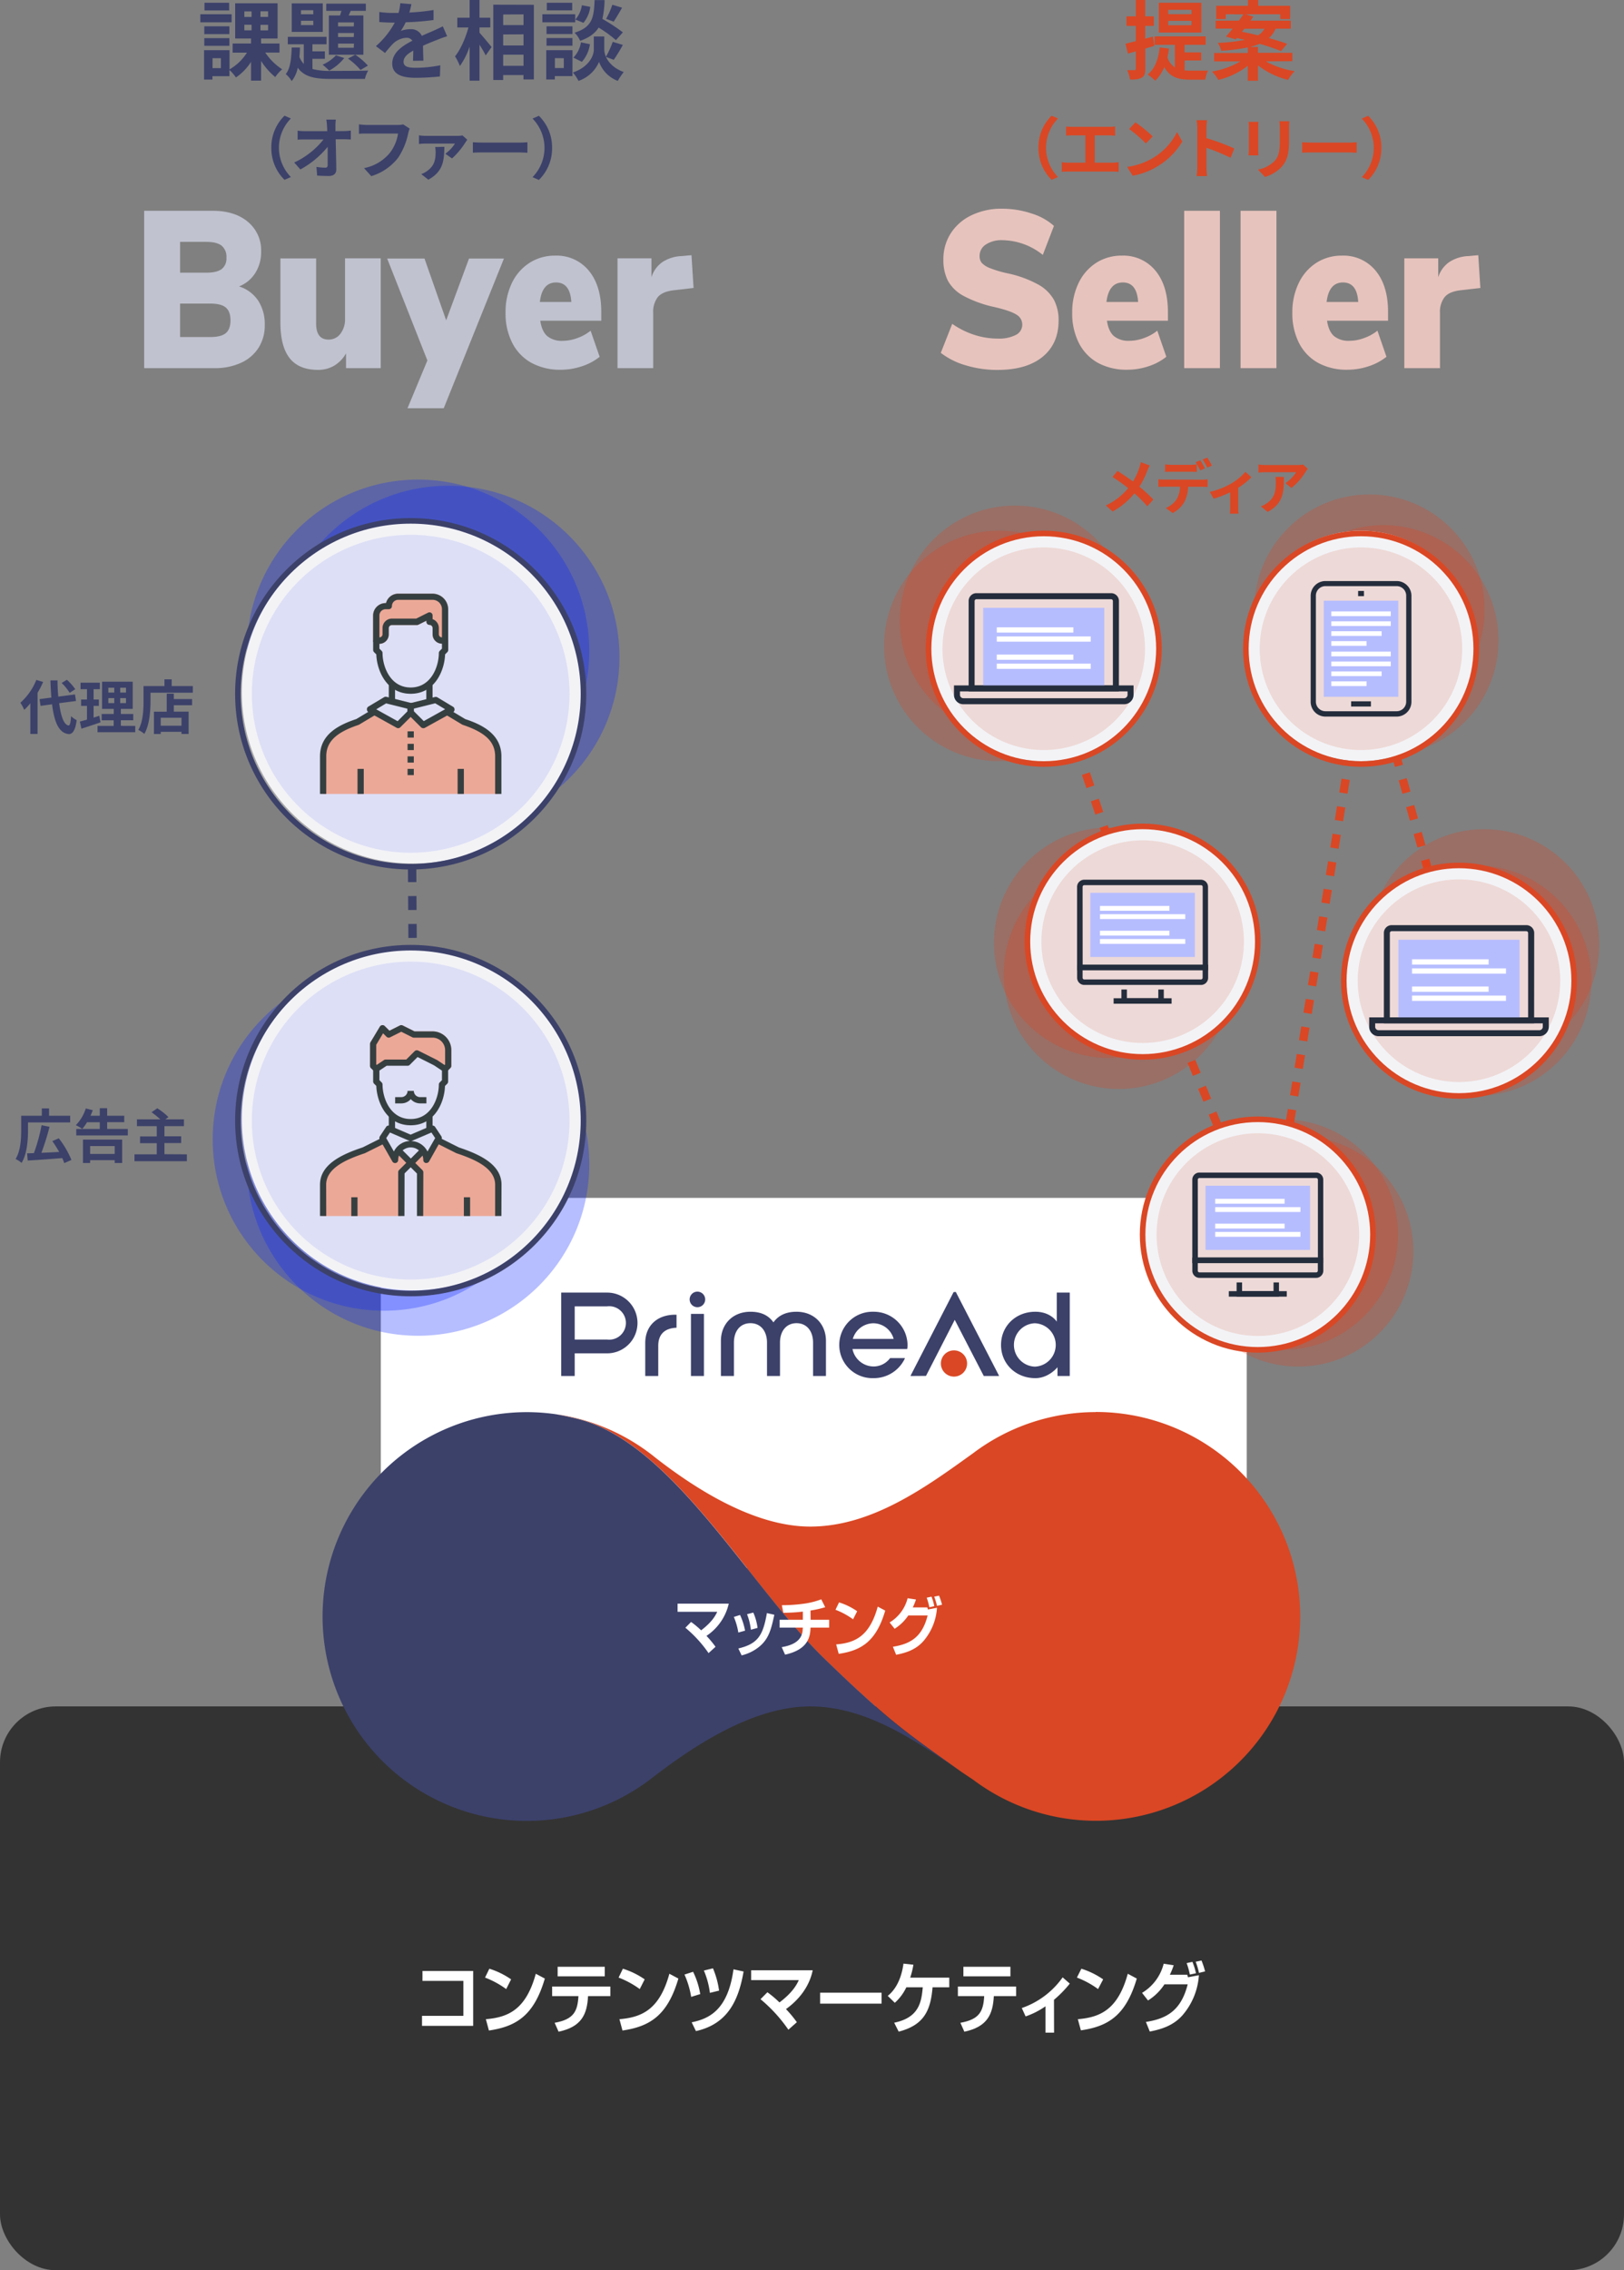 <svg xmlns="http://www.w3.org/2000/svg" width="582.71" height="814.01" viewBox="0 0 582.71 814.01"><rect x="0" y="0" width="582.71" height="814.01" fill="#808080" stroke="none"/><defs><style>.a{fill:#fff;}.b{fill:#333;}.c{fill:#da4724;}.d{fill:#3c416a;}.e,.f,.m,.p{fill:none;stroke-miterlimit:10;}.e,.m{stroke:#da4724;}.e,.f{stroke-width:3px;stroke-dasharray:5;}.f,.p{stroke:#3c416a;}.g{fill:#ff3100;opacity:0.2;}.h{fill:#0c26ff;}.h,.k{opacity:0.3;}.i{fill:#eeeef2;}.j{fill:#e7c3bd;}.l{fill:#eca897;}.m,.p{stroke-width:2px;}.n{fill:#c0c2cf;}.o{fill:#b6bdff;}.q{fill:#363f40;}.r{fill:#242d3c;}</style></defs><title>flowchart_sp</title><rect class="a" x="136.64" y="429.51" width="310.71" height="132.74" rx="13.47"/><rect class="b" y="611.85" width="582.71" height="202.16" rx="20"/><path class="c" d="M393.21,506.32a73,73,0,0,0-44,14.71c-16.69,12-36.25,26.34-58.5,26.34-21,0-42.77-14.81-55.45-24.64-.8-.66-1.62-1.3-2.45-1.91l-.54-.4a72.85,72.85,0,0,0-32.75-13.34c2.77.5,5.48,1.08,8.1,1.76,33.82,8.73,61,59.55,88.33,86,22.51,21.76,28.6,26,48.56,40.15l.22.17,4.48,3a73.29,73.29,0,1,0,44-131.88Z"/><path class="d" d="M295.91,594.85c-27.36-26.46-54.51-77.28-88.33-86-2.62-.68-5.33-1.26-8.1-1.76A73.28,73.28,0,1,0,234.3,637.24c12.64-9.67,34.85-25.39,56.37-25.39,20.33,0,38.08,12.45,54,23.32l-.22-.17C324.51,620.83,318.42,616.61,295.91,594.85Z"/><path class="d" d="M231.6,493.38a.08.08,0,0,1-.08-.08V481.55c0-6.16,4.23-10.15,10.78-10.15h.37a.09.09,0,0,1,.08.08V476a.09.09,0,0,1-.08.08c-4.06.16-6.48,2.25-6.48,6.47V493.3a.08.08,0,0,1-.08.08Z"/><path class="d" d="M248,493.38a.07.07,0,0,1-.08-.08V471.19a.07.07,0,0,1,.08-.08h4.5a.07.07,0,0,1,.08.08V493.3a.07.07,0,0,1-.08.08Zm2.25-24.67a2.79,2.79,0,1,1,2.78-2.79A2.79,2.79,0,0,1,250.29,468.71Z"/><path class="d" d="M291.82,493.38a.08.08,0,0,1-.08-.08V481.44c0-4.24-2.33-7-5.93-7s-5.94,2.73-5.94,7V493.3a.07.07,0,0,1-.08.08h-4.5a.07.07,0,0,1-.08-.08V481.44c0-4.24-2.33-7-5.94-7s-5.93,2.73-5.93,7V493.3a.08.08,0,0,1-.08.08h-4.5a.08.08,0,0,1-.09-.08V480.81c0-6.16,4.36-10.47,10.6-10.47,3.58,0,6.2,1.14,8,3.47l.25.33.25-.33c1.79-2.3,4.49-3.47,8-3.47,6.24,0,10.59,4.31,10.59,10.47V493.3a.07.07,0,0,1-.07.08Z"/><path class="d" d="M371.49,494.15c-7,0-12.31-5.12-12.31-11.91s5.29-11.9,12.31-11.9c5.51,0,7.69,3.55,7.69,3.55V463.55a.07.07,0,0,1,.07-.08h4.51a.08.08,0,0,1,.08.08V493.3a.08.08,0,0,1-.08.08h-4.24a.08.08,0,0,1-.08-.08v-3.07S376.33,494.15,371.49,494.15Zm-.18-19.68a7.78,7.78,0,0,0,0,15.55,7.78,7.78,0,0,0,0-15.55Z"/><path class="c" d="M347,488.89a4.7,4.7,0,1,1-4.7-4.7A4.7,4.7,0,0,1,347,488.89Z"/><polygon class="d" points="352.99 493.38 342.57 473.24 332.26 493.34 326.8 493.38 326.73 493.26 342.16 463.29 342.95 463.24 358.45 493.26 358.38 493.38 352.99 493.38"/><path class="d" d="M217.85,463.47H201.44a.08.08,0,0,0-.08.08V493.3a.08.08,0,0,0,.08.08h4.69a.08.08,0,0,0,.08-.08v-8.05h11.64a10.89,10.89,0,1,0,0-21.78Zm0,16.84H206.21V468.4h11.64a6,6,0,1,1,0,11.91Z"/><path class="d" d="M313.39,470.34a11.91,11.91,0,1,0,0,23.81,12.3,12.3,0,0,0,11.29-7.07l-.07-.12-5.23,0a7.35,7.35,0,0,1-6,3,7.78,7.78,0,0,1-7.41-5.86l-.1-.39h19.58a.08.08,0,0,0,.08-.07,7.89,7.89,0,0,0,.11-1.46A12.1,12.1,0,0,0,313.39,470.34Zm0,4.13a7.62,7.62,0,0,1,7.26,5.6H306A7.77,7.77,0,0,1,313.39,474.47Z"/><path class="a" d="M169.78,706.71v19.68H151.42V722.8h14.85V710.27H151.59v-3.56Z"/><path class="a" d="M181.63,713.2a32.71,32.71,0,0,0-7.59-4.12l1.54-3.18a28.47,28.47,0,0,1,7.81,3.82ZM174.33,724c8.09-.67,14.41-3.49,17.92-16.29l3.24,1.72c-3.88,13.24-10.23,17.19-20.06,18.63Z"/><path class="a" d="M219,712.29v3.43h-8c-.34,6.52-2.28,11-10.57,12.77l-1.42-3.2c6.89-1.22,8.24-4.15,8.54-9.57h-9.44v-3.43Zm-2-7.08v3.43H200.09v-3.43Z"/><path class="a" d="M229.55,713.2a32.25,32.25,0,0,0-7.59-4.12l1.54-3.18a28.41,28.41,0,0,1,7.82,3.82ZM222.26,724c8.09-.67,14.41-3.49,17.92-16.29l3.23,1.72c-3.88,13.24-10.22,17.19-20.06,18.63Z"/><path class="a" d="M248,716A31.85,31.85,0,0,0,245.6,708l3.09-1a28.73,28.73,0,0,1,2.56,8Zm.18,9.12c6.12-1.27,13-4.26,15-19l3.63.78c-1.74,9.9-5.38,18.75-17.1,21.37Zm6.54-10.56a29.79,29.79,0,0,0-2.16-8l3.26-.8a31.05,31.05,0,0,1,2.19,8Z"/><path class="a" d="M282.88,727.77a54.14,54.14,0,0,0-10-10.94l2.47-2.49a37.31,37.31,0,0,1,4.33,3.65c5-3.76,6.34-6.72,6.94-8h-17.1v-3.52h22.08c-1.2,5.92-5,10.62-9.58,13.91a41.8,41.8,0,0,1,3.9,4.7Z"/><path class="a" d="M316.32,714.5v3.93H294.27V714.5Z"/><path class="a" d="M340.61,709.11v3.46h-6c-.7,8.54-3.22,13.57-12.15,15.9l-1.62-3.21c9-1.83,9.78-7.5,10.26-12.69h-5.9a17.56,17.56,0,0,1-4.13,5.55l-2.54-2.48c4.53-3.6,5.4-9.87,5.65-11.56l3.56.39a30.26,30.26,0,0,1-1.15,4.64Z"/><path class="a" d="M364.6,712.29v3.43h-8c-.35,6.52-2.29,11-10.58,12.77l-1.42-3.2c6.89-1.22,8.24-4.15,8.54-9.57h-9.44v-3.43Zm-2.05-7.08v3.43H345.68v-3.43Z"/><path class="a" d="M378.21,728.83h-3.07v-9.46A28.16,28.16,0,0,1,368,723l-1.37-3a29.87,29.87,0,0,0,14.66-11l2.56,2.24a40.42,40.42,0,0,1-5.67,5.81Z"/><path class="a" d="M394,713.2a32.25,32.25,0,0,0-7.59-4.12L388,705.9a28.56,28.56,0,0,1,7.82,3.82ZM386.74,724c8.09-.67,14.41-3.49,17.92-16.29l3.23,1.72C404,722.63,397.66,726.58,387.83,728Z"/><path class="a" d="M409.78,714.56a17,17,0,0,0,7.76-10.45l3.59.55a25.64,25.64,0,0,1-1.37,3.4H426l.27.91,3.91-.74a24.41,24.41,0,0,1-5.9,14.37c-3.29,3.71-7.52,5-11.72,5.84l-1.4-3.46c7.62-1.16,12.67-4.23,15-13.49h-8.34a19.15,19.15,0,0,1-5.9,5.8ZM426.93,708a26.18,26.18,0,0,0-1.15-4.11l2.07-.45a22.08,22.08,0,0,1,1.27,4.1Zm3.28-.6a24.34,24.34,0,0,0-1.19-4l2.09-.44a29.9,29.9,0,0,1,1.29,3.9Z"/><path class="a" d="M254.24,592.74a45,45,0,0,0-8.32-9.1l2.05-2.07a30.34,30.34,0,0,1,3.6,3c4.14-3.13,5.28-5.59,5.78-6.64H243.12V575h18.37a19,19,0,0,1-8,11.56,36.57,36.57,0,0,1,3.25,3.91Z"/><path class="a" d="M264.92,585.36a24,24,0,0,0-1.61-5.59l2.23-.71a23.51,23.51,0,0,1,1.8,5.63Zm0,5.72c7-1.67,8.86-4.66,10.25-12.69l2.67.6c-1.12,5.06-1.9,8.49-5.28,11.34a15.71,15.71,0,0,1-6.46,3.22Zm4.51-6.73a23.33,23.33,0,0,0-1.38-5.57l2.25-.57a19.86,19.86,0,0,1,1.52,5.49Z"/><path class="a" d="M290.86,580.78h6.65v2.81h-6.69c-.06,3.38-.95,7.91-9.13,9.7l-1.2-2.69c3.25-.55,7.2-1.88,7.51-6.07,0-.34.07-.66.07-.94h-8.33v-2.81h8.33v-2.92a61.19,61.19,0,0,1-7,.42l-.54-2.72a56.76,56.76,0,0,0,7.43-.48,28.19,28.19,0,0,0,6.71-1.63l1.43,2.83a37.26,37.26,0,0,1-5.28,1.19Z"/><path class="a" d="M306.09,580.62a26.72,26.72,0,0,0-6.31-3.42l1.28-2.65a23.52,23.52,0,0,1,6.5,3.18Zm-6.06,9c6.73-.55,12-2.9,14.91-13.55l2.69,1.43c-3.23,11-8.51,14.3-16.69,15.5Z"/><path class="a" d="M319.2,581.75a14.18,14.18,0,0,0,6.46-8.69l3,.46a20.62,20.62,0,0,1-1.14,2.83h5.2l.22.75,3.26-.62a20.27,20.27,0,0,1-4.91,12c-2.74,3.08-6.26,4.19-9.75,4.85l-1.16-2.87c6.33-1,10.54-3.52,12.46-11.22h-6.94A16.21,16.21,0,0,1,321,584Zm14.26-5.45a22.53,22.53,0,0,0-.95-3.43l1.72-.37a18,18,0,0,1,1,3.41Zm2.74-.51a21.79,21.79,0,0,0-1-3.29l1.74-.36a25.16,25.16,0,0,1,1.08,3.24Z"/><polyline class="e" points="523.5 351.64 490.36 233.11 455.31 448.67 409.98 337.64 374.51 232.61"/><line class="f" x1="148.48" y1="406.29" x2="147.36" y2="231.61"/><circle class="g" cx="496.36" cy="229.61" r="41.33"/><circle class="g" cx="491.36" cy="218.61" r="41.33"/><circle class="g" cx="529.69" cy="351.64" r="41.33"/><circle class="g" cx="532.5" cy="338.64" r="41.33"/><circle class="g" cx="397.98" cy="338.04" r="41.33"/><circle class="g" cx="401.48" cy="349.14" r="41.33"/><circle class="g" cx="364.18" cy="222.61" r="41.33"/><circle class="g" cx="358.54" cy="231.61" r="41.33"/><circle class="g" cx="460.31" cy="442.67" r="41.33"/><circle class="g" cx="465.81" cy="448.67" r="41.33"/><circle class="h" cx="160.83" cy="235.61" r="61.44"/><circle class="h" cx="150" cy="233.4" r="61.44"/><circle class="h" cx="137.76" cy="408.53" r="61.44"/><circle class="h" cx="150" cy="417.51" r="61.44"/><circle class="i" cx="488.36" cy="231.61" r="41.33"/><circle class="i" cx="523.5" cy="351.64" r="41.33"/><circle class="i" cx="409.98" cy="337.64" r="41.33"/><circle class="i" cx="374.51" cy="233.4" r="41.33"/><circle class="i" cx="451.31" cy="442.67" r="41.33"/><circle class="i" cx="148.21" cy="401.24" r="61.44"/><circle class="i" cx="148.21" cy="248.2" r="61.44"/><path class="j" d="M346.57,131a26.31,26.31,0,0,1-9-4.48l4.1-10.4a30.2,30.2,0,0,0,7.85,3.92,27.22,27.22,0,0,0,8.42,1.36,13.29,13.29,0,0,0,6.59-1.32,4.11,4.11,0,0,0,2.27-3.72,4.07,4.07,0,0,0-2.05-3.52q-2.06-1.36-7.81-2.72a42.35,42.35,0,0,1-11.16-4,13.92,13.92,0,0,1-5.66-5.44A16.53,16.53,0,0,1,338.5,93a17,17,0,0,1,2.63-9.32,17.89,17.89,0,0,1,7.42-6.48,24.42,24.42,0,0,1,11-2.36,33.27,33.27,0,0,1,10.62,1.72,21.36,21.36,0,0,1,8,4.44l-4,10.4a23.59,23.59,0,0,0-14.54-5.28,10.08,10.08,0,0,0-5.9,1.56,4.8,4.8,0,0,0-2.24,4.12,3.82,3.82,0,0,0,.79,2.48,8,8,0,0,0,3,1.88,39.86,39.86,0,0,0,6.41,1.88,40,40,0,0,1,10.87,4,14.43,14.43,0,0,1,5.61,5.48,15.6,15.6,0,0,1,1.66,7.44q0,8.31-5.76,13t-16.2,4.68A38.5,38.5,0,0,1,346.57,131Z"/><path class="j" d="M419.07,115H397.18q.58,3.84,2.52,5.52a8.25,8.25,0,0,0,5.55,1.68,15.19,15.19,0,0,0,5.25-1,16,16,0,0,0,4.75-2.63l3.24,9.36a20.11,20.11,0,0,1-6.4,3.4,23.94,23.94,0,0,1-7.49,1.24A21.53,21.53,0,0,1,394,130.14a16.92,16.92,0,0,1-6.87-7.12,23.27,23.27,0,0,1-2.41-10.88,24,24,0,0,1,2.26-10.6,17.58,17.58,0,0,1,6.34-7.29,16.69,16.69,0,0,1,9.18-2.59,14.88,14.88,0,0,1,12.1,5.4q4.45,5.4,4.46,14.76Zm-22-6.72h11.3q-.43-7-5.47-7T397,108.3Z"/><path class="j" d="M424.9,132V75.58h12.82V132Z"/><path class="j" d="M445.13,132V75.58H458V132Z"/><path class="j" d="M498.05,115H476.16q.58,3.84,2.52,5.52a8.25,8.25,0,0,0,5.55,1.68,15.15,15.15,0,0,0,5.25-1,16.2,16.2,0,0,0,4.76-2.63l3.24,9.36a20.27,20.27,0,0,1-6.41,3.4,23.9,23.9,0,0,1-7.49,1.24A21.47,21.47,0,0,1,473,130.14a16.88,16.88,0,0,1-6.88-7.12,23.27,23.27,0,0,1-2.41-10.88,23.88,23.88,0,0,1,2.27-10.6,17.49,17.49,0,0,1,6.33-7.29,16.69,16.69,0,0,1,9.18-2.59,14.88,14.88,0,0,1,12.1,5.4q4.46,5.4,4.46,14.76Zm-22-6.72h11.3q-.42-7-5.47-7T476,108.3Z"/><path class="j" d="M531.17,103.25l-7,.81c-2.79.32-4.73,1.14-5.83,2.48a8.63,8.63,0,0,0-1.66,5.68V132H503.88V92.62h12.17v6.8a10.37,10.37,0,0,1,4-5.48,13.43,13.43,0,0,1,6.84-2.12l3.53-.32Z"/><path class="c" d="M410.94,17.42v7.23c0,1.7-.28,2.6-1.21,3.16s-2.29.75-4.28.72a12.17,12.17,0,0,0-1-3.38c1.15,0,2.2,0,2.57,0s.53-.13.53-.53v-6.2c-1,.28-1.95.56-2.85.8l-.84-3.56c1.05-.22,2.3-.56,3.69-.9V9.27h-3.35V5.86h3.35V0h3.35V5.86H414V9.27h-3.1v4.59l2.79-.74.5,3.31Zm14.11,7.82c.71.06,1.39.09,2.17.09,1,0,4.9,0,6.23,0a10.78,10.78,0,0,0-1,3.23h-5.4c-4.06,0-7.19-.75-9.3-4.5a13.71,13.71,0,0,1-3.26,4.87,18.26,18.26,0,0,0-2.69-2.2c2.57-2.05,3.84-5.49,4.31-9.71l3.35.4c-.16,1.12-.35,2.17-.59,3.14a7,7,0,0,0,2.69,3.62V16.06h-7.28v-3h18.32v3h-7.56v2.73H431v2.88h-5.92Zm6-13.58H415.81V1h15.25Zm-3.53-8.13h-8.34V5.08h8.34Zm0,3.94h-8.34V9.05h8.34Z"/><path class="c" d="M454.19,22a30.89,30.89,0,0,0,10.35,3.51,16,16,0,0,0-2.35,3.13,28.21,28.21,0,0,1-10.82-5.21v5.52h-3.66V23.59a27.43,27.43,0,0,1-10.58,5.06,13.78,13.78,0,0,0-2.26-3A29.64,29.64,0,0,0,445.1,22h-9.45v-3h12.06V17a67.7,67.7,0,0,1-9.52,1.21A9.5,9.5,0,0,0,437,15.38a61.35,61.35,0,0,0,9.7-1.09c-1-.21-2-.46-2.91-.65l-.4.47-3.51-1c.75-.81,1.55-1.8,2.42-2.86h-6.11V7.41h8.31c.59-.81,1.18-1.58,1.68-2.29H439.8v1.7h-3.41V2.08h11.38V0h3.69V2.08h11.47V6.82h-3.57V5.12H446.9l2.82.83c-.34.47-.68,1-1.05,1.46h14.48v2.88h-5.46a9.11,9.11,0,0,1-2.39,3.35c2.51.72,4.81,1.43,6.54,2.08l-2.2,2.6a69.76,69.76,0,0,0-7.69-2.6,20,20,0,0,1-3.47,1.12h2.89v2.1h12.34v3Zm-8.56-10.6c1.8.34,3.78.77,5.77,1.27a6.53,6.53,0,0,0,2.32-2.36h-7.25Z"/><path class="c" d="M372.62,53a15.8,15.8,0,0,1,4.72-11.52l2.28,1a15,15,0,0,0,0,21l-2.28,1A15.8,15.8,0,0,1,372.62,53Z"/><path class="c" d="M399.16,58.33a13.64,13.64,0,0,0,2.23-.19v3.48a19.91,19.91,0,0,0-2.23-.12H383.34a21.39,21.39,0,0,0-2.35.12V58.14a12.42,12.42,0,0,0,2.35.19h6.1V48.54h-4.63c-.65,0-1.68.05-2.28.1V45.35a18.61,18.61,0,0,0,2.28.14h13.05c.72,0,1.56-.07,2.26-.14v3.29c-.72,0-1.56-.1-2.26-.1H392.8v9.79Z"/><path class="c" d="M413.61,56.7a22.71,22.71,0,0,0,8.73-9.34l1.88,3.39a25.57,25.57,0,0,1-8.89,8.88,25.93,25.93,0,0,1-8.9,3.38l-2-3.16A24.82,24.82,0,0,0,413.61,56.7Zm0-7.78-2.45,2.52a50.19,50.19,0,0,0-6-5.18l2.25-2.4A51.25,51.25,0,0,1,413.61,48.92Z"/><path class="c" d="M441.54,56.58A70.52,70.52,0,0,0,432.88,53v6.8c0,.69.12,2.37.22,3.33h-3.75a26.23,26.23,0,0,0,.24-3.33V46a16.53,16.53,0,0,0-.24-2.9h3.75a25,25,0,0,0-.22,2.9v3.53a77.34,77.34,0,0,1,10,3.72Z"/><path class="c" d="M451.55,43.69c-.05.53-.07,1.06-.07,1.83v8.11c0,.6,0,1.54.07,2.09H448c0-.46.12-1.39.12-2.12V45.52a16.94,16.94,0,0,0-.1-1.83Zm11.07-.21c-.05.67-.1,1.44-.1,2.4v4.75c0,5.16-1,7.37-2.78,9.34a14.06,14.06,0,0,1-5.84,3.48l-2.52-2.64a11.28,11.28,0,0,0,5.88-3c1.64-1.8,1.95-3.6,1.95-7.34V45.88a16.24,16.24,0,0,0-.15-2.4Z"/><path class="c" d="M467.22,51c.87.07,2.62.14,3.87.14H484c1.1,0,2.18-.09,2.8-.14v3.77c-.57,0-1.8-.12-2.8-.12H471.09c-1.37,0-3,0-3.87.12Z"/><path class="c" d="M495.64,53a15.81,15.81,0,0,1-4.73,11.52l-2.28-1a15,15,0,0,0,0-21l2.28-1A15.81,15.81,0,0,1,495.64,53Z"/><g class="k"><path class="l" d="M410,376.47a38.83,38.83,0,1,1,38.83-38.83A38.88,38.88,0,0,1,410,376.47Z"/><path class="a" d="M410,301.31a36.33,36.33,0,1,1-36.33,36.33A36.37,36.37,0,0,1,410,301.31m0-5a41.33,41.33,0,1,0,41.33,41.33A41.32,41.32,0,0,0,410,296.31Z"/></g><circle class="m" cx="409.98" cy="337.64" r="41.33"/><g class="k"><path class="l" d="M451.31,481.51a38.84,38.84,0,1,1,38.84-38.84A38.88,38.88,0,0,1,451.31,481.51Z"/><path class="a" d="M451.31,406.34A36.34,36.34,0,1,1,415,442.67a36.38,36.38,0,0,1,36.33-36.33m0-5a41.34,41.34,0,1,0,41.34,41.33,41.33,41.33,0,0,0-41.34-41.33Z"/></g><circle class="m" cx="451.31" cy="442.67" r="41.33"/><g class="k"><path class="l" d="M488.36,271.44a38.83,38.83,0,1,1,38.83-38.83A38.88,38.88,0,0,1,488.36,271.44Z"/><path class="a" d="M488.36,196.28A36.33,36.33,0,1,1,452,232.61a36.37,36.37,0,0,1,36.34-36.33m0-5a41.33,41.33,0,1,0,41.33,41.33,41.33,41.33,0,0,0-41.33-41.33Z"/></g><circle class="m" cx="488.36" cy="232.61" r="41.33"/><g class="k"><circle class="l" cx="523.5" cy="351.64" r="38.83"/><path class="a" d="M523.5,315.31a36.33,36.33,0,1,1-36.33,36.33,36.37,36.37,0,0,1,36.33-36.33m0-5a41.33,41.33,0,1,0,41.33,41.33,41.32,41.32,0,0,0-41.33-41.33Z"/></g><circle class="m" cx="523.5" cy="351.64" r="41.33"/><g class="k"><path class="l" d="M374.51,271.44a38.83,38.83,0,1,1,38.84-38.83A38.88,38.88,0,0,1,374.51,271.44Z"/><path class="a" d="M374.51,196.28a36.33,36.33,0,1,1-36.33,36.33,36.38,36.38,0,0,1,36.33-36.33m0-5a41.33,41.33,0,1,0,41.34,41.33,41.32,41.32,0,0,0-41.34-41.33Z"/></g><circle class="m" cx="374.51" cy="232.61" r="41.33"/><path class="n" d="M92.62,107.77A15.43,15.43,0,0,1,95,116.54a14.87,14.87,0,0,1-2.2,8.12,14.56,14.56,0,0,1-6.26,5.4A22.28,22.28,0,0,1,77,132H51.73V75.58H76.28q8,0,12.71,4A13.22,13.22,0,0,1,93.7,90.22a14,14,0,0,1-2.08,7.63,12.12,12.12,0,0,1-5.84,4.85A12.9,12.9,0,0,1,92.62,107.77Zm-28-10h9.43c2.49,0,4.32-.43,5.47-1.28a4.76,4.76,0,0,0,1.73-4.08,5.15,5.15,0,0,0-1.73-4.32c-1.15-.91-3-1.36-5.47-1.36H64.62ZM81,119.46c1.13-.94,1.7-2.47,1.7-4.61s-.57-3.66-1.7-4.6-3-1.4-5.65-1.4H64.62v12H75.34C78,120.85,79.87,120.39,81,119.46Z"/><path class="n" d="M136.61,92.62V132H124.16V126.7a11.87,11.87,0,0,1-4.21,4.39,11.22,11.22,0,0,1-5.87,1.53q-6.84,0-10.15-4.2t-3.32-12.76v-23h12.82V116q0,5.76,4.46,5.76a5.21,5.21,0,0,0,4.25-2.08,8.45,8.45,0,0,0,1.66-5.44V92.62Z"/><path class="n" d="M168.29,92.7h12.53l-21.6,53.68h-13l7.13-17.13L138.92,92.7h13.39l7.78,22.15Z"/><path class="n" d="M215.74,115H193.85q.59,3.85,2.52,5.53a8.25,8.25,0,0,0,5.55,1.68,15.19,15.19,0,0,0,5.25-1,16,16,0,0,0,4.75-2.63l3.24,9.36a20.11,20.11,0,0,1-6.4,3.4,23.94,23.94,0,0,1-7.49,1.24,21.53,21.53,0,0,1-10.59-2.48,16.89,16.89,0,0,1-6.87-7.13,23.23,23.23,0,0,1-2.41-10.87,24,24,0,0,1,2.26-10.6A17.58,17.58,0,0,1,190,94.25a16.69,16.69,0,0,1,9.18-2.59,14.88,14.88,0,0,1,12.1,5.4q4.46,5.4,4.46,14.76Zm-22-6.72H205q-.44-7-5.47-7T193.71,108.29Z"/><path class="n" d="M248.86,103.25l-7,.81c-2.79.32-4.73,1.14-5.84,2.48a8.68,8.68,0,0,0-1.65,5.68V132H221.57V92.62h12.17v6.8a10.35,10.35,0,0,1,4-5.49,13.52,13.52,0,0,1,6.84-2.11l3.53-.32Z"/><path class="d" d="M83.11,8H71.88V5.12H83.11ZM95.17,18.85a21.22,21.22,0,0,0,6.08,6,13,13,0,0,0-2.48,2.79,24.38,24.38,0,0,1-5.09-5.8v7.07h-3.6V22.17a19.54,19.54,0,0,1-5.42,5.61,15.89,15.89,0,0,0-2.33-2.7v2.24H76.22v1.21h-3V18h9.14v6.88a17.91,17.91,0,0,0,6.24-6H83.48V15.6h6.6V13.8h-5.7V1.18H99.6V13.8H93.68v1.8h6.61v3.25ZM82.3,12.25h-9V9.43h9Zm-9,1.42h9v2.76h-9Zm8.93-9.92H73.37V1h8.84ZM79.26,20.87h-3v3.56h3ZM87.67,6.08h2.6v-2h-2.6Zm0,4.8h2.6v-2h-2.6Zm8.52-6.82H93.46v2h2.73Zm0,4.84H93.46v2h2.73Z"/><path class="d" d="M112.12,24.74a24.66,24.66,0,0,0,6.89.68c2.11,0,10.57,0,13.11-.12a10.24,10.24,0,0,0-1.18,3H119c-5.83,0-9.68-.59-12.16-4a11.43,11.43,0,0,1-2.17,4.78,10.09,10.09,0,0,0-2.14-2.52c1.74-2.14,2-5.79,2.14-9.51h2.95c0,1.14-.09,2.26-.19,3.38A8.43,8.43,0,0,0,109,22.94V15.88h-5.73V13.21h13.89v2.67h-5.06v2.54h4.47v2.66h-4.47Zm3.69-13.3H104.68V1.21h11.13ZM112.4,3.66H108V5.12h4.43Zm0,3.78H108V9h4.43ZM123.53,20.8a18,18,0,0,1-5.42,4.53,23,23,0,0,0-2.36-2.14,14.15,14.15,0,0,0,4.78-3.35ZM122,5.55c.19-.53.35-1.12.53-1.67h-5.46V1.3h14.2V3.88h-5.42l-.75,1.67h5.28V19.63H118V5.55Zm5,2.48H121.3V9.46h5.64Zm0,3.81H121.3v1.43h5.64Zm0,3.79H121.3v1.49h5.64Zm.47,4a23.29,23.29,0,0,1,4.53,3.9l-2.64,1.55A25.33,25.33,0,0,0,124.87,21Z"/><path class="d" d="M148.18,21.8c.06-.9.09-2.33.12-3.66-2.26,1.24-3.5,2.45-3.5,4,0,1.7,1.46,2.17,4.46,2.17a46.86,46.86,0,0,0,8.72-.9l-.13,4a84.47,84.47,0,0,1-8.68.49c-4.81,0-8.43-1.14-8.43-5.11s3.72-6.39,7.22-8.19a2.4,2.4,0,0,0-2.14-1.05,7.56,7.56,0,0,0-4.8,2.11A39.31,39.31,0,0,0,138.16,19l-3.28-2.45a30.25,30.25,0,0,0,6.76-8.44h-.38c-1.24,0-3.5-.06-5.17-.21V4.31a39,39,0,0,0,5.39.34H143a17.28,17.28,0,0,0,.62-3.5l4,.34c-.15.74-.37,1.8-.74,3a73.25,73.25,0,0,0,8.68-.9l0,3.59a97.27,97.27,0,0,1-10,.81,17.6,17.6,0,0,1-1.77,3.1,9.7,9.7,0,0,1,3.48-.62,4.18,4.18,0,0,1,4.09,2.39c1.58-.75,2.88-1.27,4.15-1.83s2.27-1.06,3.38-1.58l1.55,3.56a31.63,31.63,0,0,0-3.65,1.31c-1.37.52-3.1,1.2-5,2.07,0,1.71.1,4,.13,5.37Z"/><path class="d" d="M172.05,11.72c1.08,1.18,3.72,4.37,4.34,5.15l-2.11,3c-.47-1-1.36-2.45-2.23-3.84v12.9h-3.54V16.68a26.7,26.7,0,0,1-3.5,7,18,18,0,0,0-1.74-3.48c2-2.44,3.82-6.66,4.81-10.35h-4V6.36h4.43V0h3.54V6.36h3.87V9.83h-3.87Zm19.5-10V28.49h-3.72V26.91h-7.29v1.77H177v-27Zm-11,3.48V9h7.29V5.15Zm0,7.16v3.94h7.29V12.31Zm7.29,11.25v-4h-7.29v4Z"/><path class="d" d="M206.4,8H194.61V5.12H206.4Zm-1,19.29h-6.32v1.21H196V18h9.42Zm0-15.07h-9.3V9.43h9.3Zm-9.3,1.42h9.3v2.76h-9.3Zm9.21-9.92h-9.12V1h9.12Zm-6.2,17.12v3.56h3.19V20.87Zm18.32-.44c.84,1.89,2.7,4.06,6.36,5.43A30.11,30.11,0,0,0,221.65,29a11.49,11.49,0,0,1-6.7-6.82A12.36,12.36,0,0,1,207.57,29a15.49,15.49,0,0,0-2-3c5.92-2.07,7.5-6.14,7.5-8.21V13.08h3.75v4.69a6.74,6.74,0,0,0,.59,2.6A33.69,33.69,0,0,0,219.85,15l3.63,1.11a58.88,58.88,0,0,1-3.26,5.34Zm-11.69.25a9.87,9.87,0,0,0,2.7-5.46l3.23.66a11.91,11.91,0,0,1-2.89,6.32ZM221,14.39a46.17,46.17,0,0,0-6.2-4.5c-1.27,2-3.29,3.6-6.64,4.74a9.13,9.13,0,0,0-2-2.91c6.45-2,6.94-5.55,7.19-11.69h3.57a32.91,32.91,0,0,1-.78,6.76,63.92,63.92,0,0,1,7.35,4.81ZM211.79,2.45a11,11,0,0,1-2.45,5.74L206.46,7a10,10,0,0,0,2.32-5.12Zm11.41.31c-1,1.8-2.14,3.69-3,5l-2.72-1a28.19,28.19,0,0,0,2.23-5.06Z"/><path class="d" d="M97.36,53a15.81,15.81,0,0,1,4.73-11.52l2.28,1a15,15,0,0,0,0,21l-2.28,1A15.81,15.81,0,0,1,97.36,53Z"/><path class="d" d="M123.38,47a19.78,19.78,0,0,0,2.5-.19V50c-.77,0-1.68-.07-2.33-.07h-3.1c.07,3.5.17,7.51.22,10.75,0,1.54-.87,2.42-2.69,2.42-1.46,0-2.81-.05-4.18-.14l-.26-3.12a20.69,20.69,0,0,0,3.19.29c.6,0,.84-.32.84-1,0-1.61,0-4,0-6.48a33,33,0,0,1-9.79,8.11l-2.21-2.49A28.92,28.92,0,0,0,116.08,50h-6.55c-.86,0-1.9,0-2.74.09V46.86a22.21,22.21,0,0,0,2.67.17h7.94c0-.63,0-1.2-.07-1.73,0-.7-.12-1.58-.24-2.42h3.41a19.64,19.64,0,0,0-.14,2.42l0,1.73Z"/><path class="d" d="M147,46.12a9.39,9.39,0,0,0-.53,1.68,24.62,24.62,0,0,1-3.6,8.73,19.22,19.22,0,0,1-9.65,6.63l-2.61-2.88a15.85,15.85,0,0,0,9.4-5.62,15.1,15.1,0,0,0,2.81-6.77H131.66c-1.08,0-2.23,0-2.86.1V44.6c.72.08,2.09.2,2.88.2h11.09a8,8,0,0,0,1.9-.2Z"/><path class="d" d="M167.68,50.12a8.88,8.88,0,0,0-.72,1,27.14,27.14,0,0,1-4.77,5.69l-2.4-1.68a13.26,13.26,0,0,0,3.45-3.65H152.83a22.14,22.14,0,0,0-2.5.15v-3.1a16.89,16.89,0,0,0,2.5.19H164a9.74,9.74,0,0,0,1.95-.16Zm-8.23,2.52c-.14,4.49-.14,8.72-5.76,11.79l-2.54-2a8.79,8.79,0,0,0,1.94-1c2.71-1.85,3.22-4,3.22-7a10.21,10.21,0,0,0-.17-1.71Z"/><path class="d" d="M169.67,51c.87.07,2.62.14,3.87.14h12.89c1.1,0,2.18-.09,2.81-.14v3.77c-.58,0-1.8-.12-2.81-.12H173.54c-1.37,0-3,0-3.87.12Z"/><path class="d" d="M198.09,53a15.77,15.77,0,0,1-4.73,11.52l-2.28-1a15,15,0,0,0,0-21l2.28-1A15.77,15.77,0,0,1,198.09,53Z"/><g class="k"><circle class="o" cx="147.36" cy="248.76" r="59.5"/><path class="a" d="M147.36,191.76a57,57,0,1,1-57,57,57.06,57.06,0,0,1,57-57m0-5a62,62,0,1,0,62,62,62,62,0,0,0-62-62Z"/></g><circle class="p" cx="147.36" cy="248.76" r="62"/><polygon class="l" points="135.02 255.25 127.01 259.33 121.02 261.76 116.44 266.71 115.88 284.67 178.63 284.67 178.63 268.96 176.58 265.13 174.24 262.79 170.08 260.36 164.2 257.5 160.46 255.49 151.93 259.98 147.36 255.49 142.81 259.79 135.02 255.25"/><path class="l" d="M159.71,230.8h-1.13a3.37,3.37,0,0,1-3.36-3.37v-2.24a1.12,1.12,0,0,0-1.12-1.12A1.13,1.13,0,0,1,153,223v-.43L150.11,224a1.11,1.11,0,0,1-.5.12h-9a1.12,1.12,0,0,0-1.12,1.12v2.24a3.37,3.37,0,0,1-3.37,3.37H135a1.13,1.13,0,0,1-1.13-1.12v-9a4.5,4.5,0,0,1,4.49-4.49h.15a4.49,4.49,0,0,1,4.34-3.37h12.35a5.62,5.62,0,0,1,5.61,5.62v11.22A1.12,1.12,0,0,1,159.71,230.8Z"/><rect class="q" x="128.28" y="275.69" width="2.24" height="8.98"/><rect class="q" x="164.2" y="275.69" width="2.24" height="8.98"/><rect class="q" x="139.51" y="245.39" width="2.24" height="5.61"/><rect class="q" x="152.97" y="245.39" width="2.24" height="5.61"/><path class="q" d="M159.71,230.8h-1.13a3.37,3.37,0,0,1-3.36-3.37v-2.24a1.12,1.12,0,0,0-1.12-1.12A1.13,1.13,0,0,1,153,223v-.43L150.11,224a1.11,1.11,0,0,1-.5.12h-9a1.12,1.12,0,0,0-1.12,1.12v2.24a3.37,3.37,0,0,1-3.37,3.37H135a1.13,1.13,0,0,1-1.13-1.12v-9a4.5,4.5,0,0,1,4.49-4.49h.15a4.49,4.49,0,0,1,4.34-3.37h12.35a5.62,5.62,0,0,1,5.61,5.62v11.22A1.12,1.12,0,0,1,159.71,230.8ZM155.22,222a3.37,3.37,0,0,1,2.24,3.17v2.24a1.13,1.13,0,0,0,1.12,1.13v-10.1a3.37,3.37,0,0,0-3.36-3.37H142.87a2.25,2.25,0,0,0-2.24,2.24,1.13,1.13,0,0,1-1.12,1.13h-1.13a2.24,2.24,0,0,0-2.24,2.24v7.86a1.13,1.13,0,0,0,1.12-1.13v-2.24a3.37,3.37,0,0,1,3.37-3.37h8.71l4.25-2.12a1.12,1.12,0,0,1,1.63,1Z"/><path class="q" d="M147.36,248.76c-8.75,0-12.15-8.47-12.34-14.12l-.8-.8a1.13,1.13,0,0,1-.33-.79v-3.37h2.25v2.9l.79.79a1.15,1.15,0,0,1,.33.8c0,4.77,2.74,12.34,10.1,12.34s10.1-7.57,10.1-12.34a1.15,1.15,0,0,1,.33-.8l.79-.79v-2.9h2.25v3.37a1.13,1.13,0,0,1-.33.79l-.8.8C159.52,240.29,156.11,248.76,147.36,248.76Z"/><path class="q" d="M142.87,261.1a1.06,1.06,0,0,1-.54-.14l-10.1-5.61a1.12,1.12,0,0,1-.58-1,1.11,1.11,0,0,1,.54-1l5.62-3.37a1.14,1.14,0,0,1,.85-.13l9,2.25a1.11,1.11,0,0,1,.85,1.09v2.24a1.14,1.14,0,0,1-.32.8l-4.49,4.48A1.13,1.13,0,0,1,142.87,261.1ZM135,254.33l7.66,4.26,3.56-3.56v-.91l-7.68-1.92Z"/><path class="q" d="M151.85,261.1a1.09,1.09,0,0,1-.79-.33l-4.49-4.48a1.15,1.15,0,0,1-.33-.8v-2.24a1.11,1.11,0,0,1,.85-1.09l9-2.25a1.15,1.15,0,0,1,.85.13l5.61,3.37a1.11,1.11,0,0,1,.54,1,1.09,1.09,0,0,1-.57,1L152.4,261A1.1,1.1,0,0,1,151.85,261.1ZM148.48,255l3.57,3.56,7.66-4.26-3.55-2.13-7.68,1.92Z"/><rect class="q" x="146.24" y="266.71" width="2.24" height="2.24"/><rect class="q" x="146.24" y="262.23" width="2.24" height="2.24"/><rect class="q" x="146.24" y="271.2" width="2.24" height="2.24"/><rect class="q" x="146.24" y="275.69" width="2.24" height="2.24"/><path class="q" d="M179.91,284.67h-2.25V271.2c0-5.2-3.46-8.57-11.57-11.28a.94.94,0,0,1-.23-.1l-5.61-3.37,1.16-1.92,5.5,3.3c6.08,2,13,5.41,13,13.37Z"/><path class="q" d="M117.06,284.67h-2.24V271.2c0-8,6.91-11.33,13-13.37l5.51-3.3,1.15,1.92-5.61,3.37a.88.88,0,0,1-.22.1c-8.12,2.71-11.58,6.08-11.58,11.28Z"/><path class="c" d="M412.53,166.92a15.06,15.06,0,0,0-.87,1.87,29.84,29.84,0,0,1-2.83,5.71,54.39,54.39,0,0,1,5,4.62l-2.17,2.41a41.3,41.3,0,0,0-4.64-4.62,26,26,0,0,1-7.81,6.49l-2.41-2.16a23,23,0,0,0,8-6.2,55.43,55.43,0,0,0-5.63-4l1.81-2.17c1.68,1.05,3.84,2.52,5.54,3.78a23.21,23.21,0,0,0,2.31-5,14.54,14.54,0,0,0,.5-1.94Z"/><path class="c" d="M431.38,172a14.59,14.59,0,0,0,1.91-.13v2.73c-.52,0-1.32-.06-1.91-.06h-5.06a13.23,13.23,0,0,1-1.34,5.4,10.18,10.18,0,0,1-4.22,4l-2.46-1.79a8.59,8.59,0,0,0,3.8-3,9.1,9.1,0,0,0,1.31-4.64h-5.78c-.61,0-1.43,0-2,.08v-2.75a14.86,14.86,0,0,0,2,.13Zm-11.08-2.86c-.72,0-1.62,0-2.25.07v-2.71a16.42,16.42,0,0,0,2.25.17h6.86a17.21,17.21,0,0,0,2.27-.17v2.71c-.71-.05-1.53-.07-2.27-.07Zm10.37-.48a28.35,28.35,0,0,0-1.66-2.92l1.68-.69a32.72,32.72,0,0,1,1.66,2.88Zm2.52-1a23.66,23.66,0,0,0-1.68-2.89l1.66-.7a29.38,29.38,0,0,1,1.68,2.86Z"/><path class="c" d="M449,171.12a26.06,26.06,0,0,1-4.72,3.8v7a11.4,11.4,0,0,0,.15,2.27H441.3c.06-.42.1-1.54.1-2.27v-5.4a37.65,37.65,0,0,1-5.92,2.29l-1.4-2.43a28.12,28.12,0,0,0,7.41-2.84,21,21,0,0,0,5.39-4.36Z"/><path class="c" d="M469.25,168.11a11.22,11.22,0,0,0-.82,1.1,21.27,21.27,0,0,1-5.06,5.75l-2.16-1.74a12.52,12.52,0,0,0,3.86-3.91H454.13c-.88,0-1.57.06-2.56.15v-2.92a16.18,16.18,0,0,0,2.56.21h11.32a10.23,10.23,0,0,0,2.12-.19ZM460.68,171c0,5.21-.1,9.49-5.84,12.55l-2.43-2a8.35,8.35,0,0,0,2.2-1.15c2.67-1.85,3.17-4.08,3.17-7.52a12.2,12.2,0,0,0-.14-1.89Z"/><path class="d" d="M15.48,244.53a33.51,33.51,0,0,1-2,3.87v14.76h-2.6v-11a20,20,0,0,1-2.18,2.36,16.1,16.1,0,0,0-1.39-2.55,21.87,21.87,0,0,0,5.73-8.18Zm5.75,7.6c.59,4.66,1.7,7.77,3.38,8,.48,0,.74-1,.9-3.34a8.45,8.45,0,0,0,2,1.43c-.52,4.05-1.66,5-2.83,5-3.55-.34-5.21-4.29-6-10.69l-4.13.57-.36-2.42,4.24-.56c-.15-1.89-.27-3.95-.34-6.16h2.55c0,2.06.12,4,.27,5.82l6-.78.36,2.35ZM25,248.42a18,18,0,0,0-2.88-3.53L24,243.74a18.71,18.71,0,0,1,3,3.38Z"/><path class="d" d="M36.06,259c-2.31.82-4.83,1.62-6.85,2.27l-.56-2.54c.73-.19,1.59-.42,2.56-.7V253.1H29.09v-2.29h2.12v-3.69H28.9v-2.33h6.93v2.33H33.58v3.69h1.89v2.29H33.58v4.2c.69-.21,1.39-.42,2.06-.65Zm12.47,1.28v2.27H35v-2.27h5.79v-2H36.48V256h4.34v-1.81h-4.2v-9.76h11v9.76H43.36V256h4.45v2.25H43.36v2Zm-9.66-11.95H41v-1.74H38.87Zm0,3.78H41v-1.8H38.87Zm6.34-5.52H43.13v1.74h2.08Zm0,3.72H43.13v1.8h2.08Z"/><path class="d" d="M69.19,246v2.38H54v2.92c0,3.38-.31,8.56-2.2,11.84a11.71,11.71,0,0,0-2.17-1.41c1.73-3,1.87-7.41,1.87-10.43V246H59v-2.41h2.6V246Zm-6.82,4.66h6.55v2.21H62.37v2.29h5.31v8H65.12v-.76H57.67v.78H55.23v-8h4.6v-6.47h2.54Zm2.75,6.7H57.67v2.86h7.45Z"/><path class="d" d="M10.05,405.35c0,3.32-.33,8.44-2.31,11.61a9.43,9.43,0,0,0-2.14-1.38c1.81-3,2-7.27,2-10.23v-5.29H15v-2.64h2.6v2.64h7.58v2.4H10.05Zm13,11.7a12.33,12.33,0,0,0-.72-1.81c-4.42.36-9.13.7-12.38.88l-.23-2.58,2.45-.08a63.47,63.47,0,0,0,2.75-10l2.86.57a93.54,93.54,0,0,1-2.92,9.32c2-.08,4.2-.19,6.36-.31a38.38,38.38,0,0,0-2.45-3.89l2.33-1a33.23,33.23,0,0,1,4.53,7.76Z"/><path class="d" d="M45.86,404.81v2.31H27.36v-2.31H35.8v-2.42H31.22a14.06,14.06,0,0,1-1.72,2.38,14.73,14.73,0,0,0-2.29-1.33,14.89,14.89,0,0,0,3.57-6l2.5.63a17.59,17.59,0,0,1-.82,2H35.8v-2.72h2.65v2.72h6.13v2.29H38.45v2.42Zm-16.09,3.8H43.84V417H41.15v-1H32.34v1H29.77Zm2.57,2.31v2.83h8.81v-2.83Z"/><path class="d" d="M67.05,413.9v2.46H48.25V413.9h8v-4h-6v-2.42h6V403.8H49.14v-2.44h8.39a31.39,31.39,0,0,0-3.15-2.56l2.06-1.42a23.27,23.27,0,0,1,4,3.17l-1.11.81H66v2.44H59v3.63h6v2.42H59v4Z"/><g class="k"><circle class="o" cx="147.36" cy="401.8" r="59.5"/><path class="a" d="M147.36,344.8a57,57,0,1,1-57,57,57.06,57.06,0,0,1,57-57m0-5a62,62,0,1,0,62,62,62,62,0,0,0-62-62Z"/></g><circle class="p" cx="147.36" cy="401.8" r="62"/><polygon class="l" points="178.43 436.03 178.43 423.12 174.72 417.51 167.56 413.44 160.27 410.21 157.66 408.69 153.46 415.13 152.65 415.62 151.64 412.83 147.78 416.53 150.59 420.32 150.59 436.03 178.43 436.03"/><polyline class="l" points="115.52 436.03 116.36 420.88 120.85 416.39 129.13 412.83 135.3 409.65 137.25 409.06 141.75 416.04 142.94 412.83 146.73 416.95 144 420.32 143.93 436.03 115.52 436.03"/><path class="l" d="M160.5,384.07l1.12-1.12a1.11,1.11,0,0,0,.33-.79v-5.61a6.74,6.74,0,0,0-6.73-6.74h-6.47l-4.25-2.12a1.12,1.12,0,0,0-1,0l-3.76,1.88-1.68-1.67a1.1,1.1,0,0,0-.93-.32,1.13,1.13,0,0,0-.82.53l-3.37,5.61a1.21,1.21,0,0,0-.16.58v7.86a1.11,1.11,0,0,0,.33.79l1.12,1.12,3.54-2.57,7.52-.18,4.16-3.65Z"/><path class="q" d="M147.36,403.48c-8.74,0-12.15-8.46-12.34-14.12l-.8-.8a1.11,1.11,0,0,1-.33-.79v-4.49a1.12,1.12,0,0,1,.5-.93l3.37-2.25a1.16,1.16,0,0,1,.62-.19h7.39l3-3a1.14,1.14,0,0,1,1.3-.21l6.73,3.37.12.07,3.37,2.25a1.12,1.12,0,0,1,.5.93v4.49a1.11,1.11,0,0,1-.33.79l-.8.8C159.52,395,156.11,403.48,147.36,403.48ZM136.14,387.3l.79.8a1.11,1.11,0,0,1,.33.79c0,4.77,2.74,12.35,10.1,12.35s10.1-7.58,10.1-12.35a1.11,1.11,0,0,1,.33-.79l.79-.8v-3.42l-2.8-1.87-5.95-3-2.8,2.8a1.11,1.11,0,0,1-.79.33h-7.52l-2.58,1.72Z"/><path class="q" d="M160.5,384.07l-1.59-1.58.8-.8v-5.14a4.5,4.5,0,0,0-4.49-4.49h-6.74a1.11,1.11,0,0,1-.5-.12l-4-2-4,2a1.12,1.12,0,0,1-1.3-.21l-1.23-1.23L135,374.61v7.08l.79.8-1.59,1.58L133.1,383a1.11,1.11,0,0,1-.33-.79V374.3a1.21,1.21,0,0,1,.16-.58l3.37-5.61a1.13,1.13,0,0,1,.82-.53,1.1,1.1,0,0,1,.93.32l1.68,1.67,3.76-1.88a1.12,1.12,0,0,1,1,0l4.25,2.12h6.47a6.74,6.74,0,0,1,6.73,6.74v5.61a1.11,1.11,0,0,1-.33.79Z"/><path class="q" d="M179.91,436h-2.25V424.8c0-5.88-7-9-13.82-11.28a.47.47,0,0,1-.15-.06L157,410.1l1-2,6.67,3.33c7.57,2.53,15.28,6.1,15.28,13.38Z"/><path class="q" d="M117.06,436h-2.24V424.8c0-7.28,7.71-10.85,15.28-13.38l6.66-3.33,1,2L131,413.46a.47.47,0,0,1-.15.06c-6.83,2.28-13.82,5.4-13.82,11.28Z"/><rect class="q" x="126.04" y="429.29" width="2.24" height="6.73"/><rect class="q" x="166.44" y="429.29" width="2.24" height="6.73"/><rect class="q" x="139.51" y="400.11" width="2.24" height="5.61"/><rect class="q" x="152.97" y="400.11" width="2.24" height="5.61"/><path class="q" d="M153,417a.9.9,0,0,1-.28,0,1.11,1.11,0,0,1-.84-1.08,4.49,4.49,0,1,0-9,0,1.12,1.12,0,0,1-2.09.55l-4.49-7.85a1.12,1.12,0,0,1,0-1.18l2.24-3.37a1.13,1.13,0,0,1,1.38-.41l7.41,3.18,7.42-3.18a1.12,1.12,0,0,1,1.37.41l2.25,3.37a1.14,1.14,0,0,1,0,1.18L154,416.38A1.13,1.13,0,0,1,153,417Zm-5.61-7.86a6.74,6.74,0,0,1,6,3.74l2.75-4.81-1.34-2-7,3a1.12,1.12,0,0,1-.88,0l-7-3-1.34,2,2.75,4.81A6.75,6.75,0,0,1,147.36,409.09Z"/><path class="q" d="M145.12,436h-2.25V420.32a1.14,1.14,0,0,1,.33-.8l2.57-2.57-3.69-3.7,1.59-1.58,4.49,4.49a1.13,1.13,0,0,1,0,1.58l-3,3Z"/><path class="q" d="M151.85,436h-2.24V420.78l-3-3a1.11,1.11,0,0,1,0-1.58l4.49-4.49,1.58,1.58L149,417l2.57,2.57a1.14,1.14,0,0,1,.33.8Z"/><path class="q" d="M153,395.63h-2.24a4.48,4.48,0,0,1-3.37-1.53,4.46,4.46,0,0,1-3.36,1.53h-2.25v-2.25H144a2.25,2.25,0,0,0,2.24-2.24h2.24a2.25,2.25,0,0,0,2.25,2.24H153Z"/><rect class="r" x="487.31" y="211.89" width="2.09" height="1.87"/><rect class="r" x="484.8" y="251.46" width="7.1" height="1.87"/><path class="r" d="M501.13,256.94H475.58a5.31,5.31,0,0,1-5.3-5.3v-38a5.3,5.3,0,0,1,5.3-5.3h25.55a5.3,5.3,0,0,1,5.31,5.3v38A5.31,5.31,0,0,1,501.13,256.94Zm-25.55-46.78a3.43,3.43,0,0,0-3.43,3.43v38a3.44,3.44,0,0,0,3.43,3.43h25.55a3.43,3.43,0,0,0,3.43-3.43v-38a3.42,3.42,0,0,0-3.43-3.43Z"/><rect class="o" x="474.98" y="215.39" width="26.74" height="34.44"/><rect class="a" x="477.69" y="219.23" width="21.34" height="1.68"/><rect class="a" x="477.69" y="222.78" width="21.34" height="1.68"/><rect class="a" x="477.69" y="226.34" width="18.05" height="1.68"/><rect class="a" x="477.69" y="229.89" width="12.64" height="1.68"/><rect class="a" x="477.69" y="233.65" width="21.34" height="1.68"/><rect class="a" x="477.69" y="237.2" width="21.34" height="1.68"/><rect class="a" x="477.69" y="240.75" width="18.05" height="1.68"/><rect class="a" x="477.69" y="244.31" width="12.64" height="1.68"/><polygon class="r" points="417.58 359.88 402.38 359.88 402.38 354.8 404.34 354.8 404.34 357.93 415.62 357.93 415.62 354.8 417.58 354.8 417.58 359.88"/><rect class="r" x="399.58" y="357.93" width="20.8" height="1.96"/><path class="r" d="M433.47,347.86h-47V318a2.56,2.56,0,0,1,2.57-2.57h41.85a2.56,2.56,0,0,1,2.56,2.57Zm-45-2h43.07V318a.65.65,0,0,0-.18-.44.63.63,0,0,0-.43-.17H389.06a.6.6,0,0,0-.44.18.6.6,0,0,0-.17.43Z"/><path class="r" d="M430.91,353.16H389.06a2.58,2.58,0,0,1-2.57-2.57V345.9h47v4.69a2.56,2.56,0,0,1-2.56,2.57Zm-42.46-5.3v2.73a.63.63,0,0,0,.17.43.65.65,0,0,0,.44.18h41.85a.63.63,0,0,0,.61-.61v-2.73Z"/><rect class="o" x="391.22" y="320.13" width="37.52" height="23"/><rect class="a" x="394.69" y="327.8" width="30.59" height="1.73"/><rect class="a" x="394.69" y="336.7" width="30.59" height="1.73"/><rect class="a" x="394.69" y="324.83" width="24.91" height="1.73"/><rect class="a" x="394.69" y="333.73" width="24.91" height="1.73"/><polygon class="r" points="458.91 464.92 443.71 464.92 443.71 459.83 445.67 459.83 445.67 462.96 456.96 462.96 456.96 459.83 458.91 459.83 458.91 464.92"/><rect class="r" x="440.91" y="462.96" width="20.8" height="1.96"/><path class="r" d="M474.81,452.89h-47V423a2.58,2.58,0,0,1,.75-1.82,2.54,2.54,0,0,1,1.82-.75h41.85a2.56,2.56,0,0,1,2.57,2.57Zm-45-2h43.07V423a.6.6,0,0,0-.18-.44.61.61,0,0,0-.43-.17H430.39a.58.58,0,0,0-.43.18.57.57,0,0,0-.18.43Z"/><path class="r" d="M472.24,458.19H430.39a2.58,2.58,0,0,1-2.57-2.57v-4.69h47v4.69a2.58,2.58,0,0,1-2.57,2.57Zm-42.46-5.3v2.73a.6.6,0,0,0,.18.43.57.57,0,0,0,.43.18h41.85a.59.59,0,0,0,.43-.18.6.6,0,0,0,.18-.43v-2.73Z"/><rect class="o" x="432.55" y="425.16" width="37.52" height="23"/><rect class="a" x="436.02" y="432.83" width="30.59" height="1.73"/><rect class="a" x="436.02" y="441.73" width="30.59" height="1.73"/><rect class="a" x="436.02" y="429.86" width="24.91" height="1.73"/><rect class="a" x="436.02" y="438.76" width="24.91" height="1.73"/><path class="r" d="M550.46,366.94H496.55v-32.4a2.78,2.78,0,0,1,.82-2,2.74,2.74,0,0,1,2-.82h48.32a2.82,2.82,0,0,1,2.8,2.8Zm-51.77-2.15h49.62V334.54a.66.66,0,0,0-.19-.46.68.68,0,0,0-.46-.19H499.34a.64.64,0,0,0-.45.19.65.65,0,0,0-.2.46Z"/><rect class="o" x="501.77" y="336.97" width="43.46" height="28.9"/><path class="r" d="M552.34,371.54H494.66a3.36,3.36,0,0,1-3.38-3.37v-3.38h64.44v3.38a3.32,3.32,0,0,1-1,2.38A3.36,3.36,0,0,1,552.34,371.54Zm-58.91-4.6v1.23a1.2,1.2,0,0,0,.36.86,1.19,1.19,0,0,0,.87.36h57.68a1.19,1.19,0,0,0,.87-.36,1.22,1.22,0,0,0,.36-.86v-1.23Z"/><rect class="a" x="506.65" y="347.22" width="33.71" height="1.89"/><rect class="a" x="506.65" y="356.98" width="33.71" height="1.89"/><rect class="a" x="506.65" y="343.96" width="27.48" height="1.89"/><rect class="a" x="506.65" y="353.72" width="27.48" height="1.89"/><path class="r" d="M401.47,247.91H347.56v-32.4a2.78,2.78,0,0,1,.82-2,2.74,2.74,0,0,1,2-.82h48.31a2.8,2.8,0,0,1,2.8,2.8Zm-51.77-2.15h49.62V215.51a.65.65,0,0,0-.65-.65H350.36a.6.6,0,0,0-.46.19.63.63,0,0,0-.2.46Z"/><rect class="o" x="352.78" y="217.94" width="43.46" height="28.9"/><path class="r" d="M403.35,252.51H345.67a3.36,3.36,0,0,1-3.37-3.38v-3.37h64.43v3.37a3.32,3.32,0,0,1-1,2.39A3.36,3.36,0,0,1,403.35,252.51Zm-58.91-4.6v1.22a1.23,1.23,0,0,0,.36.87,1.24,1.24,0,0,0,.87.36h57.68a1.19,1.19,0,0,0,.87-.36,1.23,1.23,0,0,0,.36-.87v-1.22Z"/><rect class="a" x="357.66" y="228.19" width="33.71" height="1.89"/><rect class="a" x="357.66" y="237.94" width="33.71" height="1.89"/><rect class="a" x="357.66" y="224.93" width="27.48" height="1.89"/><rect class="a" x="357.66" y="234.69" width="27.48" height="1.89"/></svg>